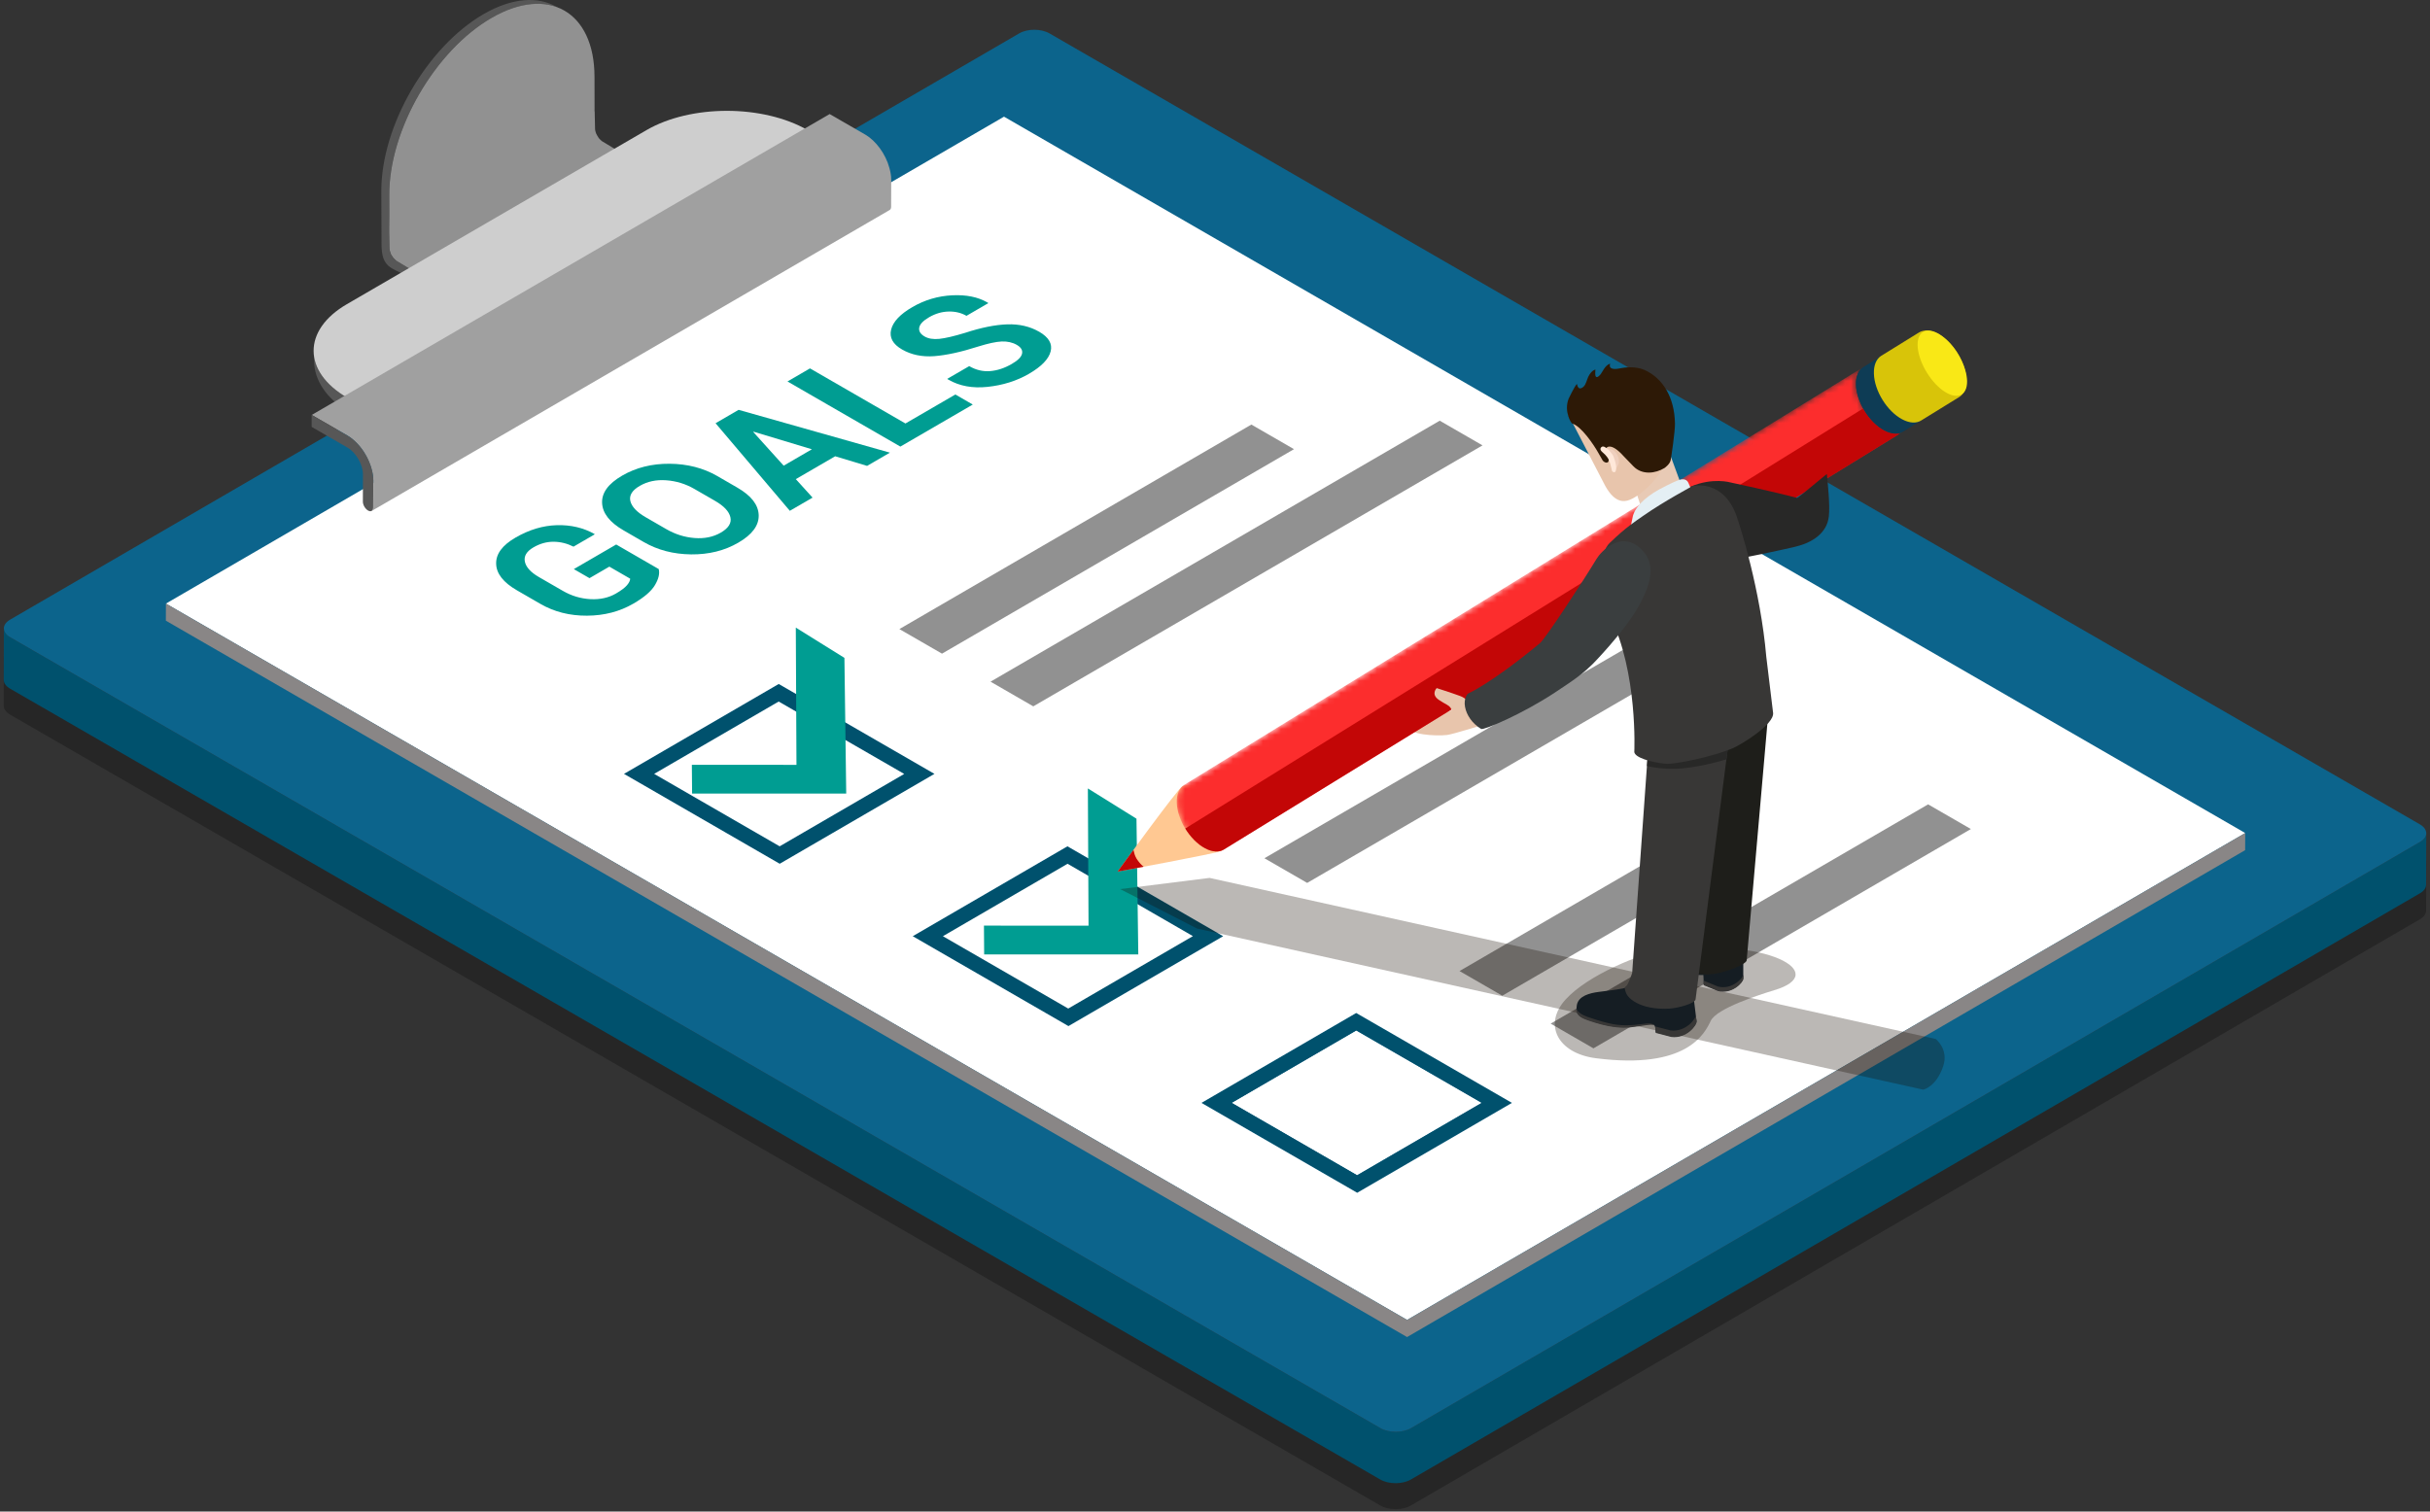 <?xml version="1.0" encoding="UTF-8"?> <svg xmlns="http://www.w3.org/2000/svg" width="405" height="252" viewBox="0 0 405 252" fill="none"><rect x="0" y="0" width="405" height="252" fill="#333333" stroke="none"/><path opacity="0.25" d="M403.348 144.693L235.166 242.432C233.768 243.244 231.499 243.244 230.083 242.432L1.705 110.574C0.997 110.162 0.643 109.628 0.643 109.094C0.638 111.949 0.632 114.798 0.62 117.653C0.62 118.187 0.974 118.727 1.682 119.139L230.054 250.991C231.464 251.803 233.733 251.803 235.137 250.991L403.319 153.258C404.01 152.857 404.352 152.335 404.352 151.813C404.364 148.958 404.37 146.109 404.376 143.254C404.376 143.776 404.033 144.299 403.343 144.699L403.348 144.693Z" fill="black"></path><path d="M92.777 1.155C89.666 -0.656 85.361 -0.395 80.614 2.344C71.162 7.804 63.526 21.005 63.555 31.868L63.59 40.781C63.59 44.663 65.377 44.645 67.437 45.835L70.025 47.013L69.468 45.527L66.148 43.531C65.475 43.142 64.918 42.185 64.924 41.413L64.872 32.5C64.843 21.638 72.485 8.431 81.932 2.977C86.684 0.244 90.989 -0.017 94.1 1.793L92.777 1.155Z" fill="#575757"></path><path d="M100.401 23.587C100.227 23.483 99.844 23.083 99.809 23.036C99.67 22.862 99.392 22.346 99.368 22.288C99.258 22.009 99.177 21.725 99.177 21.464L99.113 18.586L99.096 18.597L99.084 12.754C99.049 1.892 91.361 -2.466 81.938 2.977C72.491 8.431 64.849 21.638 64.878 32.5L64.889 35.843L64.872 38.535L64.93 41.413C64.93 41.674 65.005 41.953 65.116 42.225C65.127 42.26 65.127 42.289 65.139 42.33C65.156 42.365 65.418 42.806 65.551 42.974C65.58 43.009 65.975 43.432 66.154 43.531L69.474 45.527L69.462 48.376L103.715 28.427V25.578L100.401 23.582V23.587Z" fill="#919191"></path><path d="M403.348 140.359L235.166 238.097C233.768 238.91 231.499 238.91 230.083 238.097L1.705 106.245C0.997 105.833 0.643 105.299 0.643 104.766C0.638 107.621 0.632 110.47 0.62 113.324C0.62 113.858 0.974 114.398 1.682 114.81L230.054 246.662C231.464 247.474 233.733 247.474 235.137 246.662L403.319 148.929C404.01 148.529 404.352 148.007 404.352 147.484C404.364 144.629 404.37 141.78 404.376 138.925C404.376 139.448 404.033 139.97 403.343 140.37L403.348 140.359Z" fill="#00516D"></path><path d="M403.308 137.428C404.712 138.241 404.747 139.546 403.348 140.359L235.166 238.097C233.768 238.91 231.499 238.91 230.083 238.097L1.705 106.245C0.301 105.433 0.289 104.116 1.688 103.303L169.87 5.565C171.268 4.752 173.52 4.764 174.93 5.576L403.308 137.428Z" fill="#0C648C"></path><path d="M57.897 66.318C54.137 64.147 52.263 61.298 52.275 58.455L52.379 60.695C52.541 63.3 54.253 66.387 58.007 68.552L134.752 23.959L134.642 21.713L57.897 66.318Z" fill="#575757"></path><path d="M134.642 21.713L57.897 66.318C50.429 62.006 50.395 55.014 57.804 50.715L107.73 21.702C115.14 17.396 127.186 17.408 134.648 21.713H134.642Z" fill="#CECECE"></path><path d="M129.786 114.027L155.746 129.015L129.954 144.003L103.999 129.015L129.792 114.027H129.786ZM129.942 141.09L150.698 129.026L129.78 116.957L109.03 129.015L129.942 141.09Z" fill="#00516D"></path><path d="M177.901 141.09L203.862 156.078L178.069 171.066L152.114 156.078L177.901 141.09Z" fill="#00516D"></path><path d="M246.963 183.861L226.184 195.936L205.271 183.861L226.045 171.791L246.963 183.861Z" fill="white"></path><path d="M226.033 168.873L251.993 183.861L226.201 198.849L200.24 183.861L226.033 168.873ZM226.184 195.936L246.957 183.861L226.044 171.785L205.271 183.861L226.184 195.936Z" fill="#00516D"></path><path d="M167.334 19.45L374.202 138.879L234.516 220.051L27.654 100.628L167.334 19.45ZM129.954 144.003L155.746 129.015L129.786 114.027L103.993 129.015L129.948 144.003H129.954ZM178.075 171.066L203.867 156.078L177.906 141.09L152.12 156.078L178.075 171.066ZM226.201 198.855L251.994 183.866L226.033 168.878L200.241 183.866L226.201 198.855Z" fill="white"></path><path d="M150.699 129.026L129.943 141.09L109.03 129.015L129.78 116.957L150.699 129.026Z" fill="white"></path><path d="M328.478 138.212L265.572 174.774L258.446 170.654L321.352 134.098L328.478 138.212Z" fill="#919191"></path><path d="M234.516 220.057L27.654 100.628L27.643 103.477L234.51 222.906L374.19 141.734L374.202 138.879L234.516 220.057Z" fill="#898686"></path><path d="M148.232 27.997C147.611 25.659 145.951 23.448 144.239 22.456L138.274 19.015L51.955 69.178L57.92 72.619C58.471 72.939 58.982 73.379 59.464 73.873C61.239 75.642 62.226 78.376 62.226 80.087L62.208 84.631C62.208 84.898 62.115 85.083 61.959 85.176L148.272 35.013C148.429 34.926 148.522 34.734 148.522 34.467L148.533 29.918C148.533 29.297 148.411 28.642 148.232 27.992V27.997Z" fill="#A0A0A0"></path><path d="M57.915 72.619C60.306 74 62.221 77.337 62.215 80.087L62.197 84.631C62.197 85.17 61.815 85.385 61.35 85.118C60.863 84.834 60.48 84.178 60.48 83.638L60.492 79.089C60.492 77.447 59.337 75.445 57.909 74.615L51.944 71.169V69.173L57.915 72.614V72.619Z" fill="#575757"></path><path d="M198.819 156.066L178.04 168.141L157.15 156.078L177.924 144.003L198.819 156.066Z" fill="white"></path><path d="M140.736 109.675L141.037 132.299H115.349L115.309 127.5L132.745 127.512L132.635 104.632L140.736 109.675Z" fill="#009D92"></path><path d="M189.413 136.488L189.715 159.118H164.027L163.992 154.314L181.423 154.326L181.313 131.446L189.413 136.488Z" fill="#009D92"></path><path d="M215.664 74.882L157 108.973L149.897 104.876L208.562 70.78L215.664 74.882Z" fill="#919191"></path><path d="M247.085 74.25L172.214 117.758L165.089 113.644L239.954 70.136L247.085 74.25Z" fill="#919191"></path><path d="M277.693 94.82L202.671 138.421L195.54 134.307L270.567 90.712L277.693 94.82Z" fill="#919191"></path><path d="M280.763 110.638L217.863 147.194L210.737 143.08L273.643 106.518L280.763 110.638Z" fill="#919191"></path><path d="M292.694 141.415L250.381 166L243.256 161.886L285.562 137.301L292.694 141.415Z" fill="#919191"></path><path d="M126.45 85.878C126.502 87.59 125.376 89.122 123.055 90.468C120.758 91.808 118.129 92.453 115.181 92.424C112.234 92.389 109.611 91.704 107.301 90.37L103.918 88.414C101.621 87.085 100.431 85.571 100.35 83.865C100.269 82.153 101.383 80.638 103.686 79.298C106.007 77.952 108.642 77.29 111.618 77.314C114.584 77.343 117.212 78.022 119.516 79.344L122.899 81.3C125.208 82.635 126.392 84.155 126.45 85.873V85.878ZM115.767 89.696C117.421 89.824 118.883 89.522 120.142 88.791C121.425 88.043 121.959 87.19 121.732 86.226C121.512 85.263 120.653 84.352 119.162 83.493L115.744 81.52C114.276 80.673 112.709 80.192 111.044 80.07C109.373 79.948 107.905 80.261 106.628 81.004C105.352 81.741 104.835 82.588 105.062 83.54C105.299 84.486 106.147 85.385 107.626 86.238L111.044 88.211C112.535 89.076 114.114 89.569 115.762 89.696H115.767Z" fill="#009D92"></path><path d="M109.79 94.884C109.976 95.638 109.761 96.52 109.163 97.536C108.56 98.557 107.364 99.59 105.571 100.628C103.285 101.957 100.703 102.63 97.831 102.642C94.953 102.659 92.371 102.004 90.084 100.686L86.162 98.418C83.887 97.106 82.727 95.627 82.692 93.99C82.645 92.354 83.719 90.903 85.906 89.632C88.187 88.309 90.485 87.619 92.806 87.555C95.138 87.491 97.222 87.985 99.067 89.017L99.119 89.081L95.585 91.135C94.517 90.596 93.409 90.323 92.266 90.317C91.117 90.311 90.003 90.619 88.912 91.251C87.763 91.919 87.287 92.714 87.479 93.636C87.671 94.559 88.46 95.424 89.864 96.23L93.815 98.51C95.243 99.335 96.763 99.793 98.388 99.886C100.007 99.973 101.434 99.659 102.664 98.946C103.535 98.441 104.15 97.977 104.498 97.565C104.852 97.153 105.02 96.787 105.032 96.474L101.556 94.466L98.249 96.387L95.637 94.878L102.699 90.776L109.79 94.872V94.884Z" fill="#009D92"></path><path d="M173.189 55.299C174.802 56.227 175.44 57.33 175.103 58.6C174.773 59.871 173.577 61.107 171.5 62.314C169.463 63.498 167.16 64.223 164.589 64.496C162.088 64.763 159.918 64.362 158.09 63.306C158.038 63.277 157.986 63.248 157.939 63.219L157.887 63.155L161.537 61.037C162.657 61.687 163.817 61.966 165.019 61.867C166.22 61.774 167.427 61.374 168.645 60.666C169.666 60.074 170.235 59.5 170.345 58.943C170.461 58.386 170.171 57.904 169.469 57.498C168.744 57.08 167.902 56.894 166.957 56.929C166.005 56.97 164.699 57.254 163.04 57.77C160.168 58.693 157.719 59.221 155.694 59.378C153.669 59.523 151.887 59.152 150.344 58.264C148.8 57.376 148.197 56.268 148.522 54.945C148.853 53.622 150.03 52.374 152.061 51.196C154.115 50.001 156.332 49.345 158.729 49.229C161.038 49.119 162.97 49.508 164.514 50.395C164.566 50.425 164.612 50.453 164.665 50.483L164.711 50.541L161.079 52.653C160.208 52.154 159.216 51.91 158.102 51.939C156.982 51.962 155.903 52.281 154.858 52.885C153.86 53.465 153.303 54.045 153.204 54.626C153.106 55.206 153.408 55.693 154.098 56.094C154.736 56.465 155.554 56.593 156.553 56.494C157.551 56.389 158.995 56.053 160.887 55.478C163.527 54.614 165.854 54.144 167.862 54.074C169.869 54.005 171.645 54.417 173.189 55.304V55.299Z" fill="#009D92"></path><path d="M162.129 67.444L150.06 74.453L131.248 63.596L134.997 61.415L150.907 70.6L159.228 65.766L162.129 67.444Z" fill="#009D92"></path><path d="M144.524 77.673L139.197 76.066L132.635 79.878L135.426 82.96L131.637 85.159L119.26 70.559L123.101 68.325L148.319 75.463L144.53 77.662L144.524 77.673ZM130.604 77.639L135.316 74.9L125.619 71.975L125.544 72.016L130.61 77.633L130.604 77.639Z" fill="#009D92"></path><g style="mix-blend-mode:multiply" opacity="0.29"><path d="M322.611 173.213C322.611 173.213 324.822 174.907 323.864 177.762C322.698 181.232 320.54 181.661 320.54 181.661L199.515 154.807L186.691 148.227L201.592 146.359L322.617 173.213H322.611Z" fill="#140A01"></path></g><path d="M247.613 120.711C247.613 120.711 242.136 122.423 241.167 122.533C239.292 122.748 234.447 122.481 235.033 121.1C235.126 120.874 236.559 119.202 238.962 119.162C241.225 119.121 245.025 116.922 245.025 116.922L245.751 118.524L247.613 120.705V120.711Z" fill="#E8C5AC"></path><path d="M203.542 141.862H203.536C202.863 142.268 186.273 145.297 186.273 145.297C186.273 145.297 196.289 131.452 197.095 131.063L197.107 131.034L197.118 131.051C197.884 130.697 198.9 130.767 200.031 131.359C202.538 132.676 204.662 136.047 204.772 138.902C204.83 140.341 204.354 141.374 203.542 141.867V141.862Z" fill="#FFC892"></path><path d="M189.407 143.109C189.14 142.686 189.001 142.111 188.908 141.682C187.387 143.753 186.268 145.303 186.268 145.303C186.268 145.303 188.119 144.966 190.602 144.502C190.248 144.212 189.825 143.776 189.401 143.115L189.407 143.109Z" fill="#C30606"></path><mask id="mask0_25_3433" style="mask-type:luminance" maskUnits="userSpaceOnUse" x="196" y="61" width="122" height="81"><path d="M317.189 71.958L203.987 141.624C203.192 142.111 202.078 142.082 200.836 141.415C198.323 140.08 196.217 136.674 196.124 133.819C196.078 132.38 196.554 131.353 197.354 130.86L310.563 61.194C309.756 61.687 309.286 62.709 309.333 64.153C309.42 67.008 311.532 70.414 314.039 71.743C315.286 72.41 316.4 72.439 317.195 71.952L317.189 71.958Z" fill="white"></path></mask><g mask="url(#mask0_25_3433)"><path d="M317.189 71.958L203.987 141.624C203.192 142.111 202.078 142.082 200.836 141.415C198.323 140.08 196.217 136.674 196.124 133.819C196.078 132.38 196.554 131.353 197.354 130.86L310.563 61.194C309.756 61.687 309.286 62.709 309.333 64.153C309.42 67.008 311.532 70.414 314.039 71.743C315.286 72.41 316.4 72.439 317.195 71.952L317.189 71.958Z" fill="#FC2D2D"></path></g><path d="M316.24 72.271C315.596 72.341 314.847 72.184 314.04 71.749C312.654 71.012 311.406 69.643 310.542 68.088L197.542 138.125C197.966 138.815 198.459 139.453 199.01 140.011C199.01 140.016 199.022 140.034 199.033 140.04C199.277 140.289 199.538 140.51 199.805 140.718C199.834 140.747 199.875 140.782 199.904 140.811C200.205 141.043 200.513 141.241 200.838 141.415C202.085 142.076 203.194 142.111 203.989 141.624L316.588 72.329C316.472 72.312 316.356 72.289 316.24 72.271Z" fill="#C30606"></path><path d="M320.121 70.13C320.91 69.631 321.38 68.61 321.334 67.182C321.241 64.322 319.141 60.927 316.622 59.593C315.491 58.989 314.237 59.047 313.466 59.407H313.46L310.495 61.24C309.735 61.751 309.282 62.761 309.328 64.159C309.415 67.014 311.528 70.414 314.034 71.755C315.264 72.41 316.361 72.445 317.15 71.981L320.121 70.142V70.13Z" fill="#0E3C55"></path><path d="M326.511 66.213C329.343 64.415 326.946 57.712 322.983 55.635C321.73 54.974 320.604 54.945 319.815 55.438C317.882 56.639 313.519 59.331 313.519 59.331C312.724 59.831 312.271 60.881 312.318 62.314C312.405 65.169 314.517 68.569 317.029 69.904C318.289 70.577 319.403 70.6 320.198 70.101L326.511 66.207V66.213Z" fill="#D8C409"></path><path d="M326.951 65.749C325.535 66.631 322.935 65.012 321.16 62.14C319.373 59.262 319.083 56.221 320.498 55.345C321.92 54.463 324.514 56.082 326.295 58.954C328.077 61.827 328.367 64.867 326.951 65.749Z" fill="#F9E816"></path><g style="mix-blend-mode:multiply" opacity="0.29"><path d="M295.681 165.095C293.354 165.786 286.13 168.095 285.132 170.172C284.134 172.256 281.227 178.377 265.984 176.422C259.618 175.604 257.158 170.816 260.906 166.656C264.655 162.496 273.66 158.915 276.927 158.474C294.509 156.107 305.255 162.263 295.681 165.089V165.095Z" fill="#160B01"></path></g><path d="M272.616 163.494C272.616 163.494 272.001 164.474 270.487 164.788C269.553 164.985 266.477 165.362 266.477 165.362C264.951 165.554 263.1 166.035 262.81 167.538C262.81 167.538 262.706 168.292 262.758 168.536C262.949 169.377 263.762 169.708 264.76 170.062C264.76 170.062 266.558 170.7 268.102 170.991C270.098 171.356 271.201 171.298 272.64 171.078C272.64 171.078 274.456 170.77 275.187 170.764C275.999 170.764 275.86 171.35 275.953 172.11L278.535 172.789C281.117 173.12 282.829 170.793 282.753 170.207L282.057 164.526L272.611 163.494H272.616Z" fill="#151D23"></path><path d="M274.288 170.648C273.592 170.718 271.584 171.083 269.524 170.845C267.58 170.619 264.458 169.482 264.458 169.482C263.582 169.169 262.834 168.635 262.77 168.13C262.758 168.327 262.752 168.524 262.77 168.629C262.961 169.464 263.774 169.795 264.766 170.149C264.766 170.149 266.57 170.787 268.114 171.072C270.11 171.437 271.213 171.379 272.652 171.159C272.652 171.159 274.735 170.863 274.81 170.851C275.292 170.776 275.768 170.903 275.773 170.991C275.756 170.95 275.564 170.509 274.282 170.642L274.288 170.648Z" fill="#383736"></path><path d="M278.413 171.785L275.854 171.118C275.878 171.368 275.942 171.96 275.971 172.203L278.553 172.876C281.135 173.207 282.847 170.88 282.771 170.294L282.626 169.203C282.702 169.789 280.99 172.11 278.408 171.785H278.413Z" fill="#383736"></path><path d="M283.792 154.958C283.792 154.958 283.583 156.461 282.133 156.583C281.239 156.664 279.939 156.699 279.939 156.699C278.407 156.414 276.487 156.443 276.133 157.581C276.133 157.581 275.97 158.028 275.993 158.271C276.075 159.113 275.773 158.411 276.928 159.438C276.928 159.438 279.109 161.086 280.461 161.718C282.156 162.519 283.351 162.606 283.897 162.548C283.897 162.548 283.949 163.407 283.949 164.161L286.293 165.13C288.678 165.762 290.546 163.697 290.546 163.116V157.093L283.798 154.958H283.792Z" fill="#151D23"></path><path d="M286.293 164.457L283.972 163.499C283.972 163.743 283.949 164.01 283.949 164.248L286.293 165.211C288.678 165.844 290.547 163.778 290.547 163.203V162.449C290.547 163.029 288.678 165.089 286.293 164.463V164.457Z" fill="#383736"></path><path d="M299.384 91.101C301.908 90.491 304.49 88.959 304.809 86.099C305.024 84.172 304.623 80.627 304.484 79.037C304.478 78.956 299.662 83.047 299.529 83.012C295.693 81.985 288.411 80.43 288.411 80.43C288.411 80.43 285.469 79.565 281.825 81.109C278.703 82.426 281.25 84.787 281.221 87.689C281.198 89.969 284.749 94.112 284.749 94.112C284.749 94.112 294.451 92.296 299.389 91.106L299.384 91.101Z" fill="#282827"></path><path d="M289.577 120.334C289.577 120.334 290.859 114.299 283.391 114.299C277.473 114.299 277.473 120.578 277.473 120.578L280.467 158.735H285.875L289.577 120.328V120.334Z" fill="#E8C5AC"></path><path d="M283.96 88.379L281.877 85.385L277.189 72.619L271.009 76.902L275.755 91.373C275.854 92.458 284.622 89.656 283.96 88.379Z" fill="#E8CAB5"></path><path d="M275.529 110.841V114.299C275.529 116.87 276.144 121.233 276.144 121.233L287.97 121.68C289.461 121.378 290.024 119.348 290.024 117.299V110.835H275.529V110.841Z" fill="#14546D"></path><path d="M289.577 120.334C289.577 120.334 289.09 116.139 283.874 116.139C283.177 116.139 283.874 116.133 281.819 116.139C276.835 116.156 276.139 121.233 276.139 121.233L279.243 158.59L285.173 158.736L289.572 120.328L289.577 120.334Z" fill="#FFE1CC"></path><path d="M280.885 117.334L280.931 160.645C280.931 160.645 280.072 162.443 284.558 162.443C287.064 162.443 291.051 160.801 291.115 160.099L294.915 116.603L280.89 117.328L280.885 117.334Z" fill="#1E1E1A"></path><path d="M274.972 120.937L272.03 162.188C272.03 162.188 271.386 164.207 271.003 164.422C270.62 164.637 270.869 165.176 271.072 165.687C271.293 166.244 273.138 168.408 278.186 168.153C279.724 168.072 282.527 167.271 282.596 166.61L288.555 120.195L274.966 120.932L274.972 120.937Z" fill="#383736"></path><path d="M279.835 80.023C280.699 79.728 281.192 80.012 281.419 80.54C281.639 81.056 281.726 81.277 281.982 81.77C282.191 82.182 281.993 82.228 281.993 82.228C281.993 82.228 277.16 83.569 274.079 86.122C271.891 87.938 271.723 88.106 271.723 88.106L272.1 86.255C272.378 84.683 274.009 83 276.539 81.59C276.539 81.59 278.779 80.377 279.835 80.023Z" fill="#E4EFF4"></path><path d="M274.49 127.709C275.732 127.993 277.386 128.214 279.173 128.167C282.097 128.092 285.509 127.256 287.738 126.595L287.958 124.877L283.827 121.854C280.821 122.429 277.014 123.055 274.821 123.055L274.49 127.715V127.709Z" fill="#282827"></path><path d="M268.328 90.462C266.436 92.244 265.96 97.965 268.328 102.706C273.016 112.083 272.384 125.371 272.384 125.371C272.471 126.287 275.094 127.077 277.577 127.332C279.068 127.489 285.677 126.113 288.904 124.692C290.227 124.106 295.698 120.792 295.519 118.866L294.381 109.483C293.424 98.36 290.006 87.665 289.432 86.041C287.215 79.785 282.115 81.016 282.115 81.016C282.115 81.016 277.252 83.621 273.887 85.983C272.558 86.917 271.014 87.874 268.334 90.468L268.328 90.462Z" fill="#383736"></path><path d="M265.856 66.886L261.324 69.016L267.283 80.511C268.926 83.836 270.585 83.754 271.624 83.325C273.782 82.437 275.651 80.221 276.556 79.008C278.303 76.652 276.573 72.683 276.452 72.347L273.846 64.084L265.85 66.886H265.856Z" fill="#E8C5AC"></path><path d="M261.429 66.492C260.622 68.604 261.858 70.565 262.032 70.612C263.541 71.047 265.624 74.145 266.338 75.416L267.017 76.6C267.191 77.064 268.079 77.482 268.131 76.675C268.189 75.776 267.406 75.434 267.58 74.917C267.765 74.389 268.647 73.861 270.597 76.043L272.228 77.731C273.696 79.252 275.935 78.927 277.409 78.027C277.409 78.027 278.314 77.406 278.448 76.716C278.541 76.234 279.185 71.917 279.162 70.618C279.086 66.219 277.142 63.068 274.108 61.687C272.61 61.008 270.701 61.264 270.15 61.38C267.783 61.908 268.363 60.643 268.363 60.643C267.539 60.8 267.046 62.088 266.715 62.459C265.601 63.701 265.914 61.751 265.909 61.618C265.909 61.618 265.288 61.664 264.713 62.807C264.481 63.254 264.348 64.124 263.878 64.507C262.92 65.273 262.856 63.956 262.816 64.002C262.363 64.501 261.429 66.486 261.429 66.486V66.492Z" fill="#2D1906"></path><path d="M267.579 74.749C267.579 74.749 268.618 74.54 269.366 75.55C269.894 76.269 269.86 77.041 269.778 77.296C269.558 77.975 269.163 78.248 269.163 78.248C269.163 78.248 268.467 76.316 268.316 75.967C268.165 75.625 267.579 74.743 267.579 74.743V74.749Z" fill="#EFCFBD"></path><path d="M266.958 74.499C266.958 74.499 266.419 74.836 267.045 75.358C267.782 75.973 268.061 76.449 268.241 76.896C268.403 77.308 268.682 78.567 268.682 78.567C268.682 78.567 269.32 79.153 269.366 78.091C269.389 77.668 269.25 76.942 268.902 76.066C268.763 75.706 267.504 74.099 266.958 74.505V74.499Z" fill="#FFE8D9"></path><path d="M245.188 118.437C245.188 118.437 245.252 116.736 243.337 116.028C241.898 115.495 239.449 114.717 239.449 114.717C239.449 114.717 238.422 115.733 239.803 116.673C240.987 117.479 241.382 117.462 241.782 118.036C242.211 118.651 242.142 119.806 242.142 119.806L245.345 120.531L245.188 118.437Z" fill="#E8C5AC"></path><path d="M246.864 121.524C247.265 121.767 253.595 119.11 259.114 115.483C262.967 112.953 264.005 112.123 265.497 110.655C265.729 110.423 270.4 105.601 272.744 101.684C275.999 96.248 275.634 93.207 273.086 91.159C269.97 88.652 266.872 91.872 266.071 93.207C263.965 96.706 257.611 106.431 256.642 107.238C248.53 113.969 244.619 115.663 244.619 115.663C244.619 115.663 243.905 116.44 244.172 117.85C244.427 119.208 245.356 120.618 246.864 121.529V121.524Z" fill="#3A3E3F"></path></svg> 